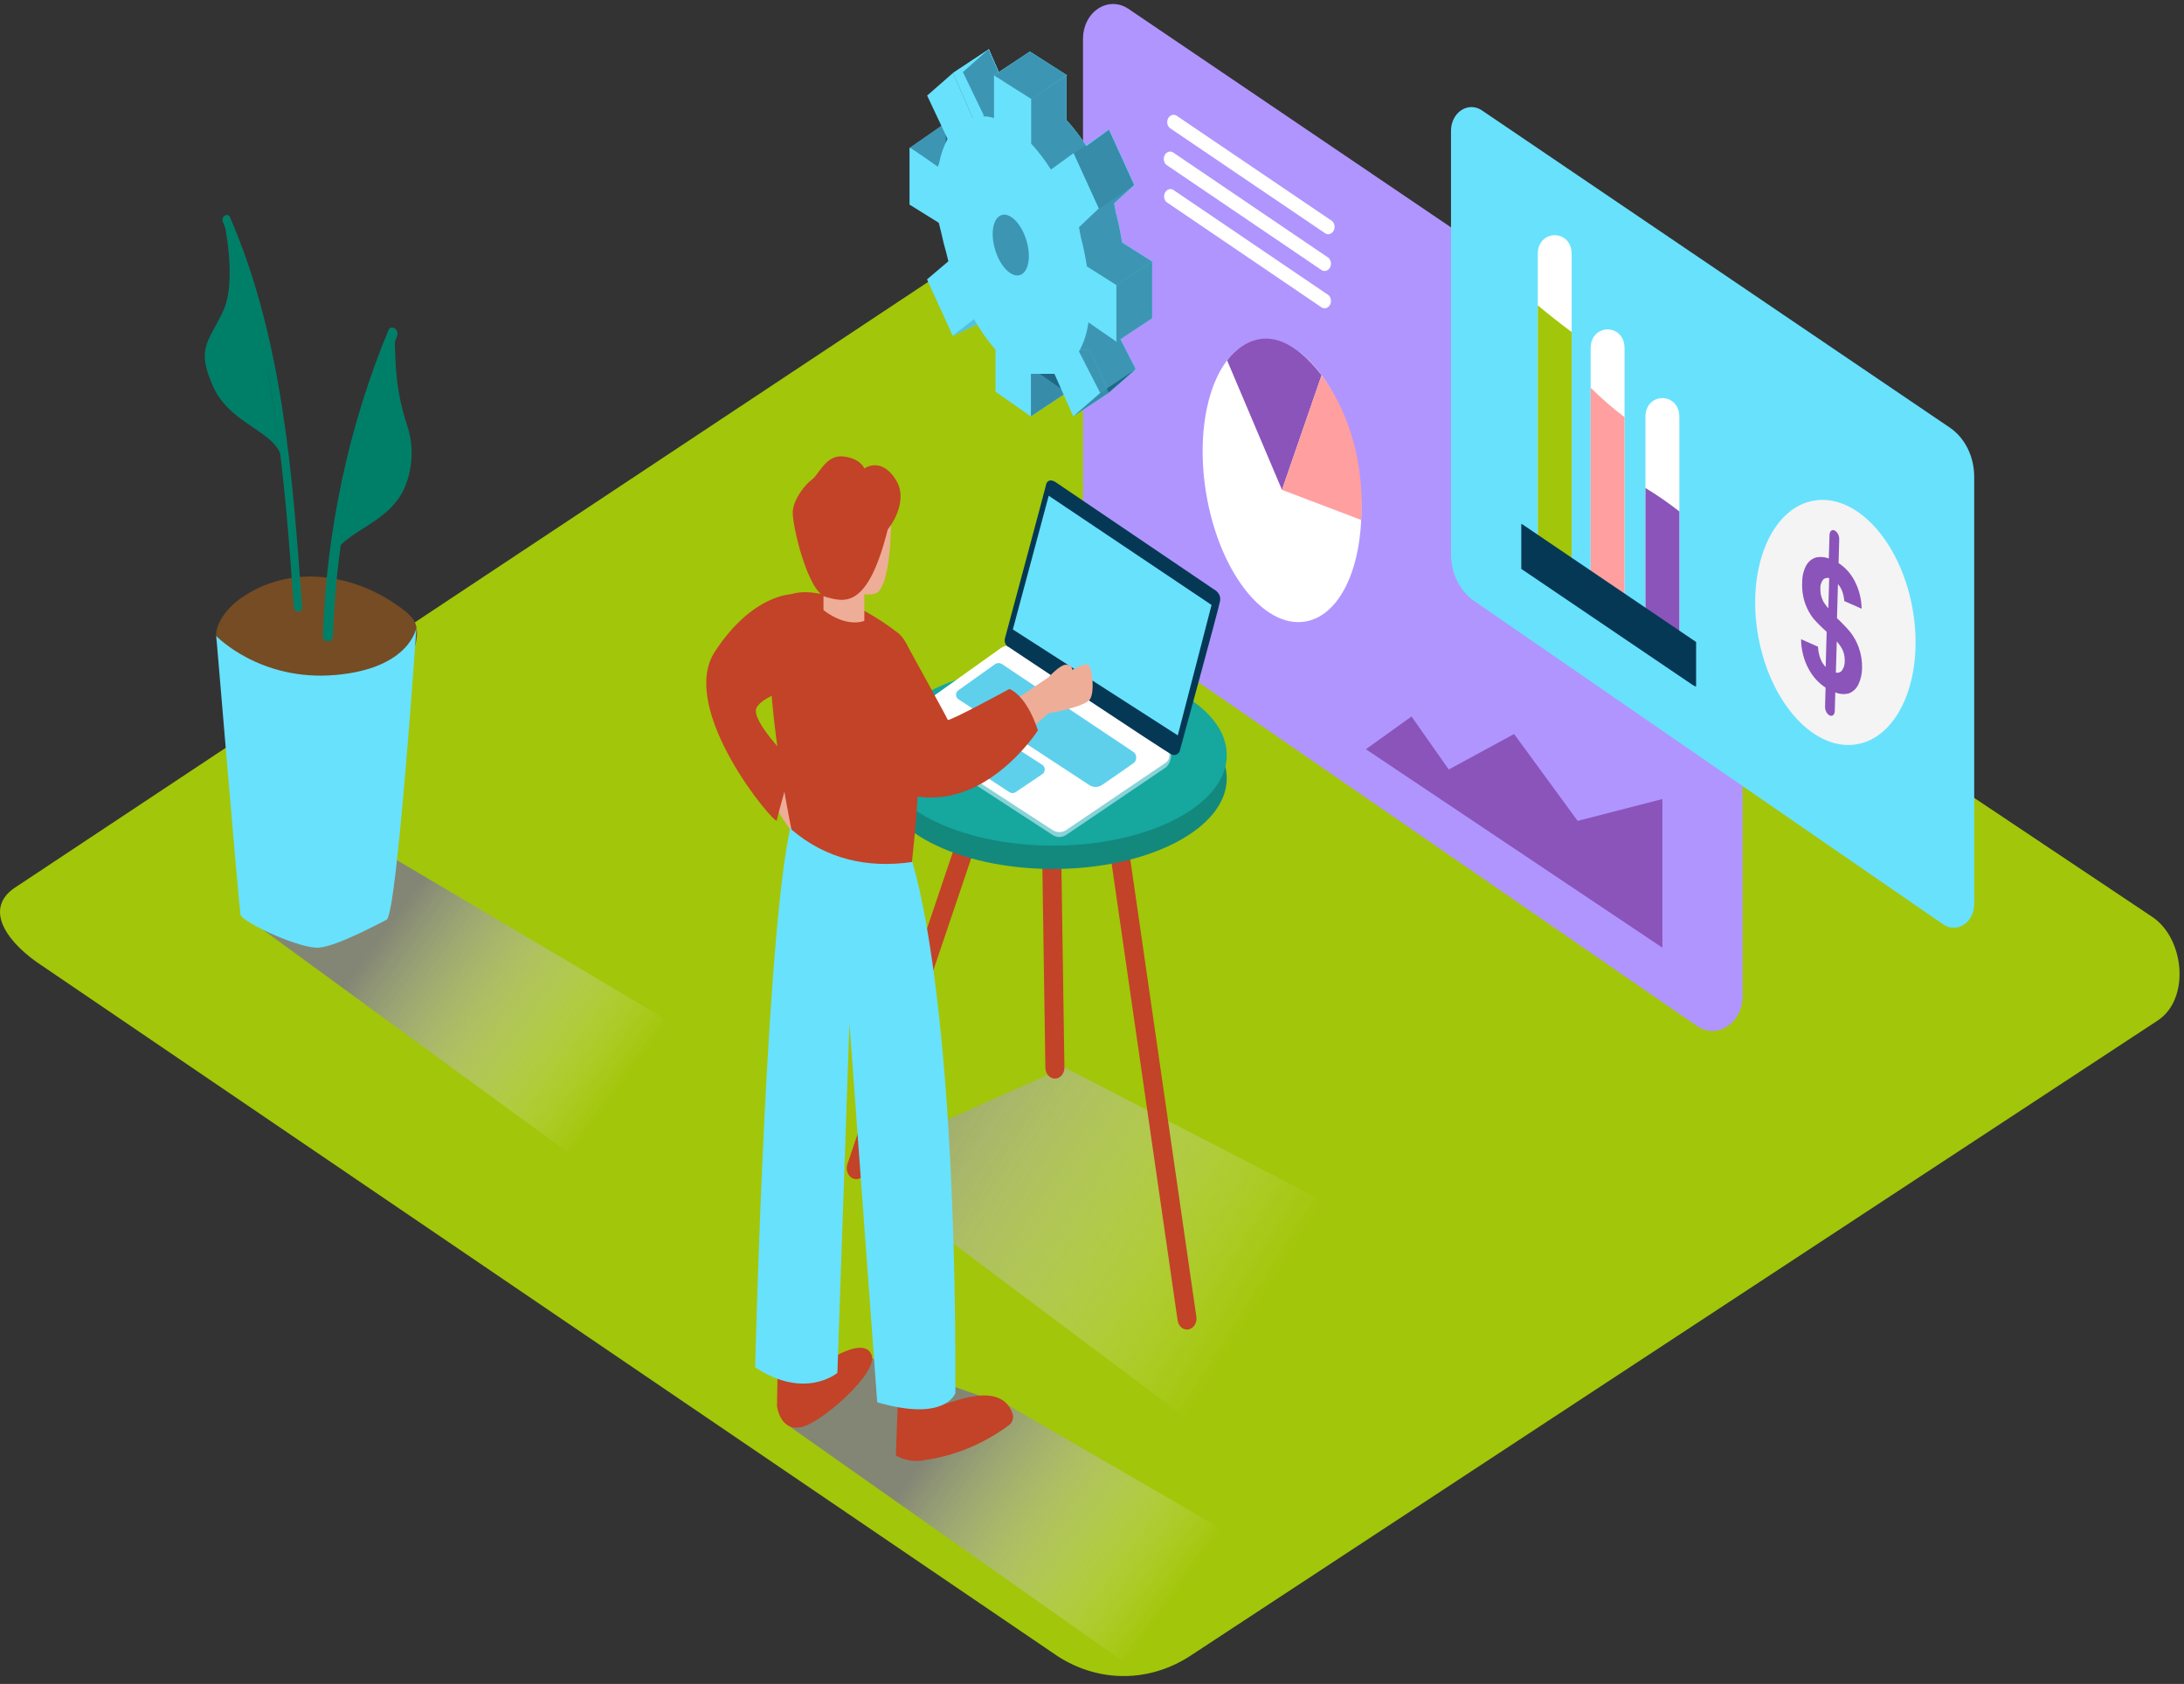 <svg width="236" height="182" viewBox="0 0 236 182" fill="none" xmlns="http://www.w3.org/2000/svg">
<rect x="0" y="0" width="236" height="182" fill="#333333" stroke="none"/>
<path d="M114.286 178.997L4.58 104.396C1.089 102.142 -1.908 98.434 1.498 96.011L111.595 22.969C113.249 21.789 115.758 21.017 117.436 22.14L232.569 99.094C236.06 101.426 236.689 107.943 233.179 110.282L128.747 178.878C126.553 180.342 124.066 181.123 121.53 181.144C118.995 181.165 116.498 180.425 114.286 178.997Z" fill="#A2C609"/>
<path style="mix-blend-mode:multiply" opacity="0.91" d="M91.561 125.831L130.92 155.315L156.031 136.521L115.019 115.36" fill="url(#paint0_linear_22_1809)"/>
<path style="mix-blend-mode:multiply" opacity="0.91" d="M108.952 151.888C108.757 151.888 94.113 146.69 93.918 146.711L85.305 154.156L122.387 180.282L137.518 168.434L108.952 151.888Z" fill="url(#paint1_linear_22_1809)"/>
<path style="mix-blend-mode:multiply" opacity="0.91" d="M25.975 98.701L62.44 125.34L77.571 113.491L37.761 89.928" fill="url(#paint2_linear_22_1809)"/>
<path d="M119.646 90.034L127.251 142.708C127.296 143.017 127.445 143.294 127.667 143.476C127.888 143.658 128.164 143.732 128.432 143.681C128.701 143.63 128.941 143.458 129.1 143.203C129.258 142.948 129.322 142.631 129.278 142.322L121.672 89.648C121.628 89.339 121.478 89.062 121.257 88.88C121.035 88.698 120.76 88.624 120.491 88.675C120.222 88.726 119.982 88.898 119.824 89.153C119.665 89.408 119.601 89.725 119.646 90.034Z" fill="#C24327"/>
<path d="M108.372 76.079L91.568 125.831C91.469 126.124 91.475 126.449 91.585 126.737C91.695 127.024 91.9 127.249 92.154 127.362C92.408 127.476 92.691 127.469 92.941 127.342C93.19 127.216 93.386 126.981 93.484 126.688L110.295 76.936C110.394 76.642 110.387 76.316 110.276 76.028C110.166 75.74 109.961 75.515 109.706 75.401C109.451 75.287 109.167 75.295 108.917 75.422C108.667 75.549 108.471 75.785 108.372 76.079Z" fill="#C24327"/>
<path d="M112.162 62.032L112.962 115.409C112.967 115.723 113.08 116.021 113.276 116.239C113.472 116.457 113.736 116.577 114.009 116.571C114.281 116.566 114.541 116.436 114.731 116.21C114.92 115.984 115.024 115.681 115.019 115.367L114.219 61.99C114.214 61.676 114.101 61.377 113.905 61.16C113.709 60.942 113.445 60.822 113.172 60.828C112.9 60.833 112.64 60.964 112.451 61.189C112.261 61.415 112.157 61.718 112.162 62.032Z" fill="#C24327"/>
<path d="M113.792 93.918C124.158 93.918 132.562 89.535 132.562 84.127C132.562 78.721 124.158 74.337 113.792 74.337C103.426 74.337 95.022 78.721 95.022 84.127C95.022 89.535 103.426 93.918 113.792 93.918Z" fill="#13897E"/>
<path d="M117.027 63.016V4.161C117.03 3.505 117.182 2.861 117.469 2.294C117.755 1.727 118.167 1.257 118.661 0.93C119.156 0.604 119.716 0.433 120.287 0.434C120.857 0.435 121.417 0.609 121.91 0.937L186.698 44.833C187.185 45.163 187.589 45.635 187.869 46.2C188.149 46.766 188.297 47.405 188.297 48.056V107.683C188.297 108.346 188.144 108.996 187.854 109.568C187.564 110.14 187.147 110.613 186.647 110.939C186.146 111.266 185.579 111.433 185.003 111.425C184.428 111.417 183.865 111.233 183.371 110.893L118.608 66.218C118.127 65.886 117.729 65.417 117.452 64.856C117.175 64.295 117.028 63.661 117.027 63.016Z" fill="#B095FE"/>
<path d="M119.982 41.447C119.933 41.567 119.676 42.676 119.475 42.445C119.273 42.213 118.205 42.74 118.205 42.74L115.227 38.378L115.623 36.974H118.309" fill="#68E1FD"/>
<path d="M105.607 22.653L105.326 21.522L102.188 19.556V13.411C102.188 13.291 105.24 15.461 105.24 15.461L105.381 15.117C105.551 14.177 105.863 13.279 106.303 12.462L104.05 7.792L106.827 5.32L108.921 10.152C109.684 9.95 110.479 9.967 111.235 10.201V5.573L115.245 8.129V12.982C116.032 13.841 116.749 14.782 117.387 15.791L119.829 14.015L122.557 19.991L120.39 21.972L120.574 22.976C120.854 24.037 121.078 25.115 121.245 26.207L124.462 28.244V34.361L121.41 32.254C121.278 33.369 120.941 34.439 120.421 35.393L122.716 39.874L119.804 42.41L117.76 37.795H115.22V42.41L111.393 39.727V35.225C110.515 34.234 109.741 33.128 109.086 31.931L106.827 33.778L104.05 27.675L106.357 25.715L106.132 24.802C105.9 24.051 105.723 23.348 105.607 22.653Z" fill="#68E1FD"/>
<path d="M98.312 15.967L101.859 13.502L102.744 15.005L101.371 18.313" fill="#68E1FD"/>
<path d="M102.952 36.306L105.576 35.049V33.223" fill="#68E1FD"/>
<path d="M111.387 45.001L115.239 42.444L114.262 39.087L110.795 40.26L111.387 45.001Z" fill="#68E1FD"/>
<path d="M106.858 5.32L103 7.876L105.118 12.722L107.431 12.771L107.963 7.876L106.858 5.32Z" fill="#68E1FD"/>
<path d="M110.316 29.688C111.21 29.284 111.445 27.522 110.841 25.753C110.237 23.984 109.023 22.878 108.128 23.282C107.234 23.686 106.999 25.448 107.603 27.217C108.207 28.986 109.422 30.092 110.316 29.688Z" fill="#68E1FD"/>
<path d="M115.294 8.129L111.442 10.685L107.432 8.129L111.283 5.573L115.294 8.129Z" fill="#68E1FD"/>
<path d="M116.001 16.599L119.853 14.043L122.582 20.02L118.73 22.576L116.001 16.599Z" fill="#68E1FD"/>
<path d="M122.734 39.909L118.883 42.473L115.971 45.001L119.829 42.445L122.734 39.909Z" fill="#68E1FD"/>
<path opacity="0.44" d="M119.982 41.447C119.933 41.567 119.676 42.676 119.475 42.445C119.273 42.213 118.205 42.74 118.205 42.74L115.227 38.378L115.623 36.974H118.309" fill="#053855"/>
<path d="M105.607 22.653L105.326 21.522L102.188 19.556V13.411C102.188 13.291 105.24 15.461 105.24 15.461L105.381 15.117C105.551 14.177 105.863 13.279 106.303 12.462L104.05 7.792L106.827 5.32L108.921 10.152C109.684 9.95 110.479 9.967 111.235 10.201V5.573L115.245 8.129V12.982C116.032 13.841 116.749 14.782 117.387 15.791L119.829 14.015L122.557 19.991L120.39 21.972L120.574 22.976C120.854 24.037 121.078 25.115 121.245 26.207L124.462 28.244V34.361L121.41 32.254C121.278 33.369 120.941 34.439 120.421 35.393L122.716 39.874L119.804 42.41L117.76 37.795H115.22V42.41L111.393 39.727V35.225C110.515 34.234 109.741 33.128 109.086 31.931L106.827 33.778L104.05 27.675L106.357 25.715L106.132 24.802C105.9 24.051 105.723 23.348 105.607 22.653Z" fill="#68E1FD"/>
<path opacity="0.44" d="M98.312 15.967L101.859 13.502L102.744 15.005L101.371 18.313" fill="#053855"/>
<path d="M102.952 36.306L105.576 35.049V33.223" fill="#68E1FD"/>
<path d="M111.387 45.001L115.239 42.444L114.262 39.087L110.795 40.26L111.387 45.001Z" fill="#68E1FD"/>
<path d="M106.858 5.32L103 7.876L105.118 12.722L107.431 12.771L107.963 7.876L106.858 5.32Z" fill="#68E1FD"/>
<path d="M110.316 29.688C111.21 29.284 111.445 27.522 110.841 25.753C110.237 23.984 109.023 22.878 108.128 23.282C107.234 23.686 106.999 25.448 107.603 27.217C108.207 28.986 109.422 30.092 110.316 29.688Z" fill="#68E1FD"/>
<path d="M116.001 16.599L119.853 14.043L122.582 20.02L118.73 22.576L116.001 16.599Z" fill="#68E1FD"/>
<path d="M122.734 39.909L118.883 42.473L115.971 45.001L119.829 42.445L122.734 39.909Z" fill="#68E1FD"/>
<path opacity="0.44" d="M105.607 22.653L105.326 21.522L102.188 19.556V13.411C102.188 13.291 105.24 15.461 105.24 15.461L105.381 15.117C105.551 14.177 105.863 13.279 106.303 12.462L104.05 7.792L106.827 5.32L108.921 10.152C109.684 9.95 110.479 9.967 111.235 10.201V5.573L115.245 8.129V12.982C116.032 13.841 116.749 14.782 117.387 15.791L119.829 14.015L122.557 19.991L120.39 21.972L120.574 22.976C120.854 24.037 121.078 25.115 121.245 26.207L124.462 28.244V34.361L121.41 32.254C121.278 33.369 120.941 34.439 120.421 35.393L122.716 39.874L119.804 42.41L117.76 37.795H115.22V42.41L111.393 39.727V35.225C110.515 34.234 109.741 33.128 109.086 31.931L106.827 33.778L104.05 27.675L106.357 25.715L106.132 24.802C105.9 24.051 105.723 23.348 105.607 22.653Z" fill="#053855"/>
<path opacity="0.1" d="M102.952 36.306L105.576 35.049V33.223" fill="#053855"/>
<path opacity="0.1" d="M111.387 45.001L115.239 42.444L114.262 39.087L110.795 40.26L111.387 45.001Z" fill="#053855"/>
<path opacity="0.1" d="M110.316 29.688C111.21 29.284 111.445 27.522 110.841 25.753C110.237 23.984 109.023 22.878 108.128 23.282C107.234 23.686 106.999 25.448 107.603 27.217C108.207 28.986 109.422 30.092 110.316 29.688Z" fill="#053855"/>
<path opacity="0.1" d="M116.001 16.599L119.853 14.043L122.582 20.02L118.73 22.576L116.001 16.599Z" fill="#053855"/>
<path opacity="0.1" d="M122.734 39.909L118.883 42.473L115.971 45.001L119.829 42.445L122.734 39.909Z" fill="#053855"/>
<path opacity="0.1" d="M102.952 36.306L105.576 35.049V33.223" fill="#053855"/>
<path opacity="0.44" d="M111.387 45.001L115.239 42.444L114.262 39.087L110.795 40.26L111.387 45.001Z" fill="#053855"/>
<path d="M101.724 25.21L101.444 24.079L98.282 22.113V15.967C98.282 15.848 101.334 18.018 101.334 18.018L101.474 17.674C101.645 16.734 101.957 15.835 102.396 15.019L100.186 10.328L102.988 7.876L105.1 12.708C105.863 12.506 106.657 12.523 107.413 12.758V8.129L111.424 10.686V15.518C112.211 16.377 112.928 17.317 113.566 18.327L116.008 16.55L118.736 22.527L116.594 24.557L116.777 25.561C117.057 26.621 117.281 27.7 117.448 28.792L120.665 30.828V36.946L117.613 34.839C117.473 35.962 117.126 37.037 116.594 37.992L118.889 42.473L115.983 45.015L113.938 40.401H111.399V45.015L107.572 42.332V37.781C106.689 36.789 105.911 35.681 105.252 34.48L102.951 36.292L100.174 30.196L102.481 28.237L102.255 27.324C102.048 26.607 101.871 25.905 101.724 25.21Z" fill="#68E1FD"/>
<path opacity="0.44" d="M110.316 29.688C111.21 29.284 111.445 27.522 110.841 25.753C110.237 23.984 109.023 22.878 108.128 23.282C107.234 23.686 106.999 25.448 107.603 27.217C108.207 28.986 109.422 30.092 110.316 29.688Z" fill="#053855"/>
<path opacity="0.44" d="M122.734 39.909L118.883 42.473L115.971 45.001L119.829 42.445L122.734 39.909Z" fill="#053855"/>
<path d="M115.294 8.129L111.442 10.685L107.432 8.129L111.283 5.573L115.294 8.129Z" fill="#68E1FD"/>
<path opacity="0.44" d="M115.294 8.115L111.448 10.685L107.432 8.143L111.277 5.573L115.294 8.115Z" fill="#053855"/>
<path d="M124.492 28.272L120.635 30.828V36.952L124.492 34.396V28.272Z" fill="#68E1FD"/>
<path opacity="0.44" d="M124.492 28.272L120.635 30.828V36.952L124.492 34.396V28.272Z" fill="#053855"/>
<path d="M156.794 59.89V14.113C156.795 13.666 156.898 13.226 157.093 12.839C157.288 12.452 157.569 12.131 157.906 11.909C158.244 11.687 158.626 11.571 159.015 11.573C159.404 11.575 159.786 11.696 160.121 11.922L210.686 46.209C211.491 46.754 212.158 47.531 212.622 48.463C213.086 49.396 213.329 50.451 213.329 51.526V97.731C213.329 98.181 213.225 98.622 213.028 99.01C212.83 99.398 212.548 99.719 212.208 99.941C211.868 100.162 211.483 100.275 211.092 100.27C210.702 100.264 210.319 100.14 209.984 99.909L159.285 64.947C158.526 64.423 157.897 63.682 157.461 62.796C157.024 61.91 156.795 60.909 156.794 59.89Z" fill="#68E1FD"/>
<path d="M113.792 91.39C124.158 91.39 132.562 87.006 132.562 81.599C132.562 76.192 124.158 71.809 113.792 71.809C103.426 71.809 95.022 76.192 95.022 81.599C95.022 87.006 103.426 91.39 113.792 91.39Z" fill="#16A79E"/>
<path d="M97.049 78.312V78.951L97.33 79.345" fill="#ADCEE1"/>
<path d="M108.146 70.58L97.366 78.263C97.266 78.331 97.183 78.427 97.126 78.543C97.068 78.659 97.038 78.79 97.038 78.923C97.038 79.057 97.068 79.188 97.126 79.304C97.183 79.419 97.266 79.516 97.366 79.584L113.725 90.231C113.952 90.382 114.21 90.461 114.472 90.461C114.735 90.461 114.993 90.382 115.22 90.231L125.981 82.941C126.763 82.238 126.702 80.834 125.981 80.756L109.714 70.524C109.473 70.368 109.2 70.291 108.923 70.301C108.647 70.311 108.378 70.407 108.146 70.58Z" fill="#88D3D8"/>
<path d="M108.146 70.046L97.366 77.736C97.266 77.804 97.183 77.9 97.126 78.016C97.068 78.132 97.038 78.263 97.038 78.397C97.038 78.53 97.068 78.661 97.126 78.777C97.183 78.893 97.266 78.989 97.366 79.057L113.725 89.704C113.952 89.855 114.21 89.934 114.472 89.934C114.735 89.934 114.993 89.855 115.22 89.704L125.951 82.442C126.078 82.358 126.183 82.238 126.256 82.092C126.33 81.947 126.368 81.781 126.368 81.613C126.368 81.445 126.33 81.28 126.256 81.134C126.183 80.989 126.078 80.868 125.951 80.784L109.708 70.018C109.47 69.859 109.199 69.778 108.924 69.783C108.648 69.788 108.38 69.879 108.146 70.046Z" fill="white"/>
<path d="M108.591 68.999C108.591 68.999 113.065 52.376 113.041 52.376C113.017 52.376 113.181 51.638 113.981 52.052L131.164 63.69C131.164 63.69 131.994 64.076 131.835 64.968C131.676 65.86 127.459 81.241 127.459 81.241C127.371 81.387 127.245 81.497 127.099 81.555C126.953 81.613 126.794 81.616 126.647 81.564C126.122 81.374 108.994 69.927 108.994 69.927C108.837 69.86 108.708 69.727 108.634 69.555C108.559 69.382 108.544 69.184 108.591 68.999Z" fill="#053855"/>
<path d="M113.322 53.577L130.92 65.383L127.27 79.478L109.446 68.031L113.322 53.577Z" fill="#68E1FD"/>
<path d="M107.487 71.809L103.543 74.618C103.473 74.667 103.414 74.736 103.373 74.818C103.332 74.901 103.311 74.994 103.311 75.089C103.311 75.184 103.332 75.277 103.373 75.359C103.414 75.442 103.473 75.511 103.543 75.559L117.692 84.837C117.904 84.978 118.144 85.052 118.388 85.052C118.632 85.052 118.872 84.978 119.084 84.837C119.994 84.226 121.562 83.13 122.521 82.449C122.6 82.384 122.665 82.298 122.709 82.199C122.754 82.099 122.777 81.989 122.777 81.877C122.777 81.765 122.754 81.654 122.709 81.555C122.665 81.455 122.6 81.369 122.521 81.304L108.28 71.781C108.158 71.702 108.02 71.663 107.88 71.668C107.74 71.673 107.604 71.722 107.487 71.809Z" fill="#68E1FD"/>
<path d="M107.7 79.478L112.645 82.674C112.719 82.724 112.781 82.796 112.824 82.882C112.868 82.968 112.89 83.066 112.89 83.165C112.89 83.265 112.868 83.363 112.824 83.449C112.781 83.535 112.719 83.607 112.645 83.657L109.739 85.617C109.639 85.683 109.525 85.718 109.41 85.718C109.294 85.718 109.18 85.683 109.08 85.617L104.02 82.302C103.956 82.26 103.904 82.199 103.867 82.127C103.83 82.054 103.811 81.971 103.811 81.887C103.811 81.803 103.83 81.72 103.867 81.648C103.904 81.575 103.956 81.515 104.02 81.473L107.072 79.471C107.169 79.412 107.277 79.382 107.387 79.383C107.497 79.384 107.604 79.417 107.7 79.478Z" fill="#68E1FD"/>
<path opacity="0.1" d="M107.487 71.809L103.543 74.618C103.473 74.667 103.414 74.736 103.373 74.818C103.332 74.901 103.311 74.994 103.311 75.089C103.311 75.184 103.332 75.277 103.373 75.359C103.414 75.442 103.473 75.511 103.543 75.559L117.692 84.837C117.904 84.978 118.144 85.052 118.388 85.052C118.632 85.052 118.872 84.978 119.084 84.837C119.994 84.226 121.562 83.13 122.521 82.449C122.6 82.384 122.665 82.298 122.709 82.199C122.754 82.099 122.777 81.989 122.777 81.877C122.777 81.765 122.754 81.654 122.709 81.555C122.665 81.455 122.6 81.369 122.521 81.304L108.28 71.781C108.158 71.702 108.02 71.663 107.88 71.668C107.74 71.673 107.604 71.722 107.487 71.809Z" fill="#053855"/>
<path opacity="0.1" d="M107.7 79.478L112.645 82.674C112.719 82.724 112.781 82.796 112.824 82.882C112.868 82.968 112.89 83.066 112.89 83.165C112.89 83.265 112.868 83.363 112.824 83.449C112.781 83.535 112.719 83.607 112.645 83.657L109.739 85.617C109.639 85.683 109.525 85.718 109.41 85.718C109.294 85.718 109.18 85.683 109.08 85.617L104.02 82.302C103.956 82.26 103.904 82.199 103.867 82.127C103.83 82.054 103.811 81.971 103.811 81.887C103.811 81.803 103.83 81.72 103.867 81.648C103.904 81.575 103.956 81.515 104.02 81.473L107.072 79.471C107.169 79.412 107.277 79.382 107.387 79.383C107.497 79.384 107.604 79.417 107.7 79.478Z" fill="#053855"/>
<path d="M84.151 87.794C84.151 87.794 86.061 90.996 86.373 90.336C86.684 89.676 87.398 84.718 87.398 84.718L83.162 82.87" fill="#EEAD97"/>
<path d="M101.407 151.066C101.416 151.245 101.485 151.413 101.598 151.535C101.712 151.658 101.862 151.726 102.017 151.726C102.628 151.782 108.066 149.071 109.403 152.744C109.482 152.971 109.488 153.223 109.423 153.455C109.357 153.687 109.223 153.885 109.043 154.016C106.326 156.027 103.251 157.313 100.046 157.78C98.95 158.039 97.81 157.874 96.805 157.31L97.061 150.364L101.407 151.066Z" fill="#C24327"/>
<path d="M88.186 147.877C88.186 147.877 93.301 144.036 94.198 146.473C94.888 148.355 88.772 153.833 86.519 154.254C84.267 154.676 83.962 151.965 83.962 151.965L84.035 147.505" fill="#C24327"/>
<path d="M98.203 91.972C98.203 91.972 103.33 104.677 103.239 150.56C103.239 150.56 102.195 153.728 94.791 151.55L91.788 110.57L90.487 148.376C90.487 148.376 87.008 151.347 81.6 147.779C81.6 147.779 82.821 97.212 85.769 88.082" fill="#68E1FD"/>
<path d="M85.525 89.655C84.243 83.411 81.6 67.272 84.432 64.814C86.874 62.707 92.648 64.996 97.037 68.409C100.638 71.219 99.167 87.506 98.544 93.166C93.771 93.848 89.321 92.892 85.525 89.655Z" fill="#C24327"/>
<path d="M96.292 55.697C96.292 55.697 96.414 63.992 94.406 64.196C93.62 64.347 92.812 64.203 92.103 63.784C91.393 63.365 90.82 62.694 90.469 61.871" fill="#EEAD97"/>
<path d="M93.398 63.156V67.103C93.398 67.103 91.567 67.918 88.985 65.944V62.728" fill="#EEAD97"/>
<path d="M95.926 57.228C95.926 57.228 98.368 54.3 96.774 51.807C95.181 49.313 93.399 50.634 93.399 50.634C93.399 50.634 93.02 49.552 91.134 49.334C89.248 49.117 88.497 51.287 87.74 51.828C86.984 52.368 85.763 53.935 85.665 55.283C85.567 56.632 87.27 63.978 89.248 64.519C91.226 65.059 93.759 65.909 95.926 57.228Z" fill="#C24327"/>
<path d="M85.647 64.217C85.647 64.217 81.374 64.132 77.26 70.411C73.146 76.69 83.834 89.304 83.938 88.671C84.041 88.039 85.647 82.428 85.647 82.428C85.647 82.428 80.971 77.807 81.765 76.458C82.558 75.11 85.647 74.457 85.647 74.457" fill="#C24327"/>
<path d="M113.273 77.104C113.273 77.104 117.272 76.402 117.784 75.573C118.297 74.745 118.028 72.588 117.735 71.998C117.442 71.408 115.874 72.406 115.874 72.406C115.874 72.406 115.874 71.823 115.19 71.837C114.506 71.851 113.316 73.192 113.316 73.192L109.129 76.002L109.459 80.51L113.273 77.104Z" fill="#EEAD97"/>
<path d="M97.855 69.428C97.855 69.428 102.335 77.554 102.414 77.8C102.494 78.046 109.074 74.464 109.074 74.464C109.074 74.464 110.868 75.011 112.156 78.937C112.156 78.937 106.547 87.724 98.447 85.961C94.583 85.104 92.672 77.47 92.672 77.47" fill="#C24327"/>
<path d="M45.001 67.777C44.942 67.487 44.832 67.215 44.677 66.977C44.388 66.576 44.043 66.231 43.658 65.958C38.488 61.934 31.34 60.824 25.877 64.757C24.656 65.656 22.776 67.693 23.515 69.61C23.942 70.727 25.242 71.373 26.139 71.83C29.069 73.312 32.341 74.021 35.484 74.639C36.644 74.864 37.81 75.088 38.982 75.215C39.791 75.306 40.606 75.16 41.353 74.792C42.1 74.424 42.754 73.844 43.255 73.108C44.06 71.928 45.367 69.519 45.001 67.777Z" fill="#754C24"/>
<path d="M23.368 68.74C23.368 68.74 28.08 73.656 36.223 72.954C44.366 72.251 45.001 67.799 45.001 67.799C45.001 67.799 42.895 98.848 41.778 99.403C40.661 99.958 36.504 102.212 34.502 102.416C32.5 102.62 26.145 99.663 25.987 98.855C25.828 98.048 23.368 68.74 23.368 68.74Z" fill="#68E1FD"/>
<path d="M24.858 23.489C24.607 22.906 23.838 23.419 24.088 24.002C29.661 36.924 30.748 51.477 31.749 65.607C31.792 66.253 32.683 66.26 32.64 65.607C31.621 51.287 30.528 36.587 24.858 23.489Z" fill="#007F68"/>
<path d="M24.143 23.608C24.143 23.608 25.7 30.316 24.094 33.666C22.489 37.016 21.158 37.69 23.081 41.876C25.004 46.062 30.131 46.602 30.479 49.798C30.827 52.994 28.013 29.304 24.143 23.608Z" fill="#007F68"/>
<path d="M41.961 35.716C37.681 46.053 35.276 57.284 34.892 68.725C34.892 69.519 35.948 69.519 35.979 68.725C36.353 57.502 38.708 46.484 42.901 36.342C43.194 35.625 42.26 35 41.961 35.716Z" fill="#007F68"/>
<path d="M42.736 38.989C42.736 38.287 42.608 36.995 42.669 35.808C42.465 35.962 42.262 36.112 42.059 36.257C39.941 42.178 36.785 56.084 35.833 60.347C37.12 57.158 42.394 56.723 43.939 52.137C44.623 50.205 44.656 48.048 44.03 46.09C43.265 43.82 42.828 41.422 42.736 38.989Z" fill="#007F68"/>
<path d="M206.743 66.232C207.885 73.522 205.046 79.899 200.401 80.475C195.756 81.051 191.062 75.601 189.914 68.311C188.767 61.021 191.611 54.644 196.257 54.068C200.902 53.492 205.602 58.942 206.743 66.232Z" fill="#F4F4F4"/>
<path d="M201.213 72.195C201.21 72.821 201.072 73.437 200.81 73.986C200.695 74.222 200.54 74.429 200.354 74.595C200.169 74.762 199.957 74.884 199.73 74.955C199.259 75.065 198.771 75.023 198.32 74.836L198.265 76.767C198.265 77.329 197.947 77.469 197.654 77.294C197.509 77.194 197.39 77.048 197.312 76.875C197.235 76.701 197.201 76.505 197.215 76.311L197.27 74.316C196.521 73.834 195.89 73.14 195.439 72.3C194.914 71.335 194.632 70.222 194.621 69.084L196.452 69.898C196.468 70.387 196.575 70.865 196.763 71.303C196.89 71.602 197.066 71.869 197.282 72.09L197.386 68.283C196.892 67.848 196.421 67.379 195.976 66.879C195.594 66.401 195.288 65.849 195.072 65.249C194.814 64.514 194.702 63.723 194.743 62.931C194.736 62.282 194.891 61.644 195.188 61.091C195.449 60.649 195.85 60.341 196.305 60.235C196.745 60.156 197.195 60.199 197.618 60.361L197.691 57.889C197.691 57.327 198.014 57.187 198.301 57.362C198.447 57.463 198.565 57.608 198.642 57.782C198.72 57.956 198.754 58.151 198.741 58.345L198.674 60.86C199.378 61.307 199.969 61.959 200.389 62.749C200.877 63.666 201.146 64.715 201.17 65.79L199.29 64.961C199.263 64.528 199.161 64.106 198.991 63.718C198.89 63.497 198.761 63.296 198.606 63.121L198.503 66.815C198.999 67.275 199.472 67.768 199.919 68.29C200.304 68.77 200.614 69.324 200.834 69.927C201.102 70.642 201.231 71.416 201.213 72.195ZM198.979 72.532C199.102 72.387 199.198 72.214 199.26 72.025C199.322 71.835 199.349 71.632 199.339 71.43C199.355 70.974 199.256 70.522 199.052 70.13C198.889 69.836 198.696 69.565 198.478 69.323L198.381 72.694C198.486 72.719 198.596 72.718 198.701 72.69C198.807 72.662 198.905 72.608 198.991 72.532M196.958 64.891C197.132 65.201 197.337 65.486 197.569 65.741L197.66 62.482C197.557 62.453 197.449 62.449 197.345 62.47C197.24 62.49 197.139 62.535 197.05 62.601C196.93 62.731 196.838 62.89 196.779 63.066C196.719 63.242 196.695 63.431 196.708 63.62C196.69 64.064 196.784 64.505 196.977 64.891" fill="#8B54BA"/>
<path d="M166.17 27.457V59.869C166.17 62.58 169.832 62.587 169.832 59.869V27.457C169.832 24.746 166.17 24.739 166.17 27.457Z" fill="white"/>
<path d="M171.883 37.641V63.852C171.883 66.562 175.546 66.57 175.546 63.852V37.641C175.546 34.93 171.883 34.923 171.883 37.641Z" fill="white"/>
<path d="M177.804 45.064V68.192C177.804 70.903 181.467 70.91 181.467 68.192V45.064C181.467 42.353 177.804 42.346 177.804 45.064Z" fill="white"/>
<path d="M166.17 32.998V59.897C166.17 62.608 169.832 62.615 169.832 59.897V35.885C168.599 34.965 167.366 34.01 166.17 32.998Z" fill="#A2C609"/>
<path d="M171.883 41.904V63.851C171.883 66.562 175.546 66.569 175.546 63.851V45.085C174.266 44.118 173.042 43.055 171.883 41.904Z" fill="#FF9F9F"/>
<path d="M177.804 52.741V68.192C177.804 70.903 181.467 70.91 181.467 68.192V55.276C180.289 54.351 179.066 53.505 177.804 52.741Z" fill="#8B54BA"/>
<path d="M141.397 67.103C145.86 65.986 148.196 58.293 146.613 49.921C145.031 41.548 140.129 35.666 135.666 36.783C131.202 37.9 128.867 45.593 130.45 53.966C132.032 62.338 136.933 68.22 141.397 67.103Z" fill="white"/>
<path d="M138.531 52.944L132.604 38.961C132.604 38.961 136.773 32.696 142.81 40.555L138.531 52.944Z" fill="#8B54BA"/>
<path d="M138.531 52.944L147.077 56.189C147.077 56.189 148.029 47.48 142.804 40.562L138.531 52.944Z" fill="#FF9F9F"/>
<path d="M147.596 80.974L152.528 77.435L156.55 83.165L163.612 79.331L170.479 88.721L179.635 86.361V102.423L147.596 80.974Z" fill="#8B54BA"/>
<path d="M126.421 13.846L143.231 25.238C143.387 25.322 143.564 25.336 143.728 25.277C143.892 25.218 144.031 25.091 144.118 24.921C144.205 24.751 144.234 24.549 144.199 24.356C144.163 24.162 144.066 23.991 143.927 23.875L127.111 12.484C126.955 12.4 126.778 12.386 126.614 12.444C126.45 12.503 126.311 12.63 126.223 12.8C126.136 12.971 126.108 13.172 126.143 13.366C126.179 13.559 126.275 13.73 126.415 13.846H126.421Z" fill="white"/>
<path d="M126.043 17.821L142.841 29.213C142.996 29.297 143.174 29.311 143.338 29.252C143.502 29.194 143.641 29.067 143.728 28.896C143.815 28.726 143.844 28.524 143.808 28.331C143.773 28.137 143.676 27.966 143.537 27.85L126.739 16.459C126.583 16.375 126.406 16.361 126.242 16.419C126.078 16.478 125.938 16.605 125.851 16.775C125.764 16.946 125.736 17.147 125.771 17.341C125.807 17.534 125.903 17.706 126.043 17.821Z" fill="white"/>
<path d="M126.042 21.838L142.84 33.244C142.996 33.328 143.173 33.342 143.337 33.283C143.501 33.225 143.641 33.098 143.728 32.928C143.815 32.757 143.843 32.555 143.808 32.362C143.772 32.169 143.676 31.997 143.536 31.882L126.738 20.49C126.585 20.42 126.416 20.414 126.26 20.475C126.104 20.536 125.973 20.659 125.889 20.822C125.805 20.984 125.774 21.176 125.802 21.363C125.83 21.549 125.916 21.718 126.042 21.838Z" fill="white"/>
<path d="M183.279 69.386L164.565 56.709C164.504 56.667 164.449 56.645 164.388 56.617V61.484L182.864 74C182.995 74.088 183.135 74.159 183.279 74.211V69.386Z" fill="#053855"/>
<defs>
<linearGradient id="paint0_linear_22_1809" x1="136.053" y1="141.5" x2="90.039" y2="112.227" gradientUnits="userSpaceOnUse">
<stop stop-color="white" stop-opacity="0"/>
<stop offset="0.99" stop-color="#808080"/>
</linearGradient>
<linearGradient id="paint1_linear_22_1809" x1="125.433" y1="174.783" x2="100.216" y2="156.448" gradientUnits="userSpaceOnUse">
<stop stop-color="white" stop-opacity="0"/>
<stop offset="0.99" stop-color="#808080"/>
</linearGradient>
<linearGradient id="paint2_linear_22_1809" x1="65.742" y1="119.538" x2="40.621" y2="101.275" gradientUnits="userSpaceOnUse">
<stop stop-color="white" stop-opacity="0"/>
<stop offset="0.99" stop-color="#808080"/>
</linearGradient>
</defs>
</svg>
